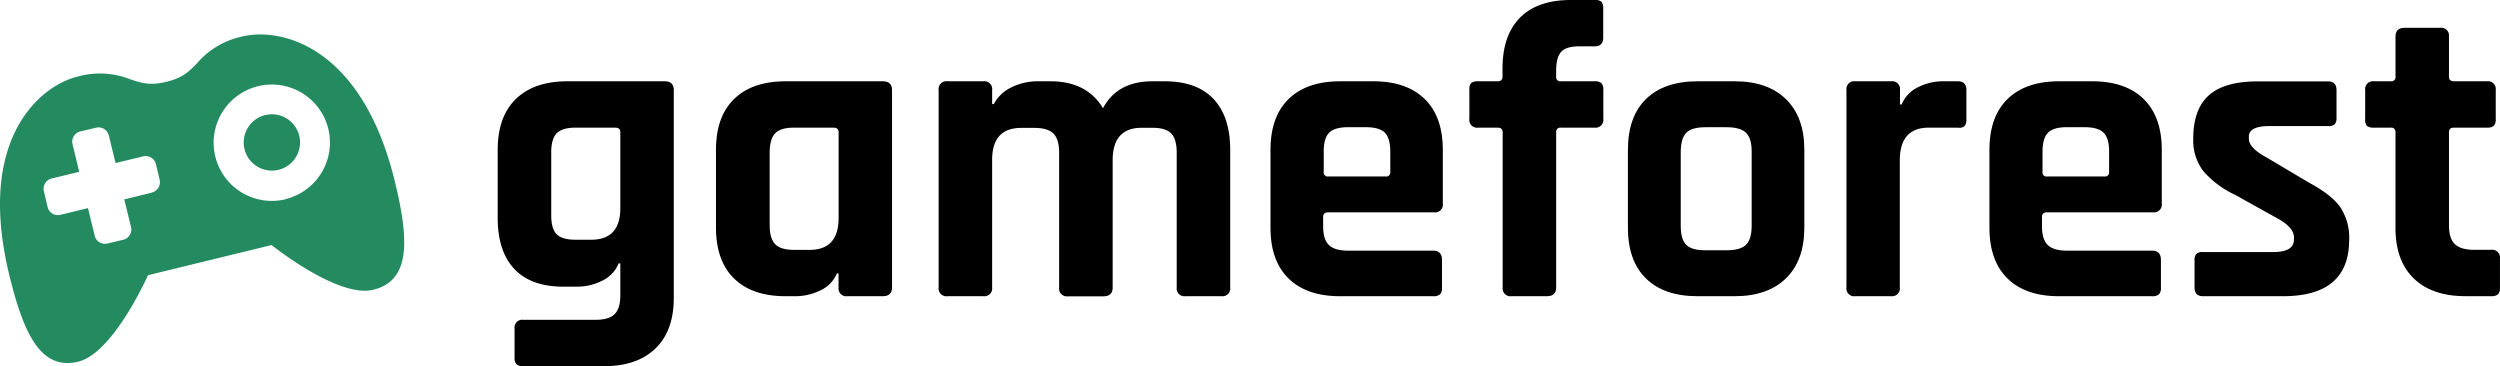 <?xml version="1.0" encoding="UTF-8"?> <svg xmlns="http://www.w3.org/2000/svg" viewBox="0 0 668.28 97.88"><g transform="translate(-326.72 -320.37)"><path d="m481.05 397h-3.71q-8.68 0-13.13-4.73t-4.45-13.63v-18.18q0-8.9 4.85-13.62t13.74-4.74h26c1.65 0 2.48.79 2.48 2.37v55.53q0 8.79-4.9 13.52t-13.69 4.73h-21.61a2.57 2.57 0 0 1 -1.85-.51 2.42 2.42 0 0 1 -.51-1.75v-7.77a2.08 2.08 0 0 1 2.36-2.36h19.27q3.6 0 5.12-1.52t1.52-5v-8.56h-.45a8.78 8.78 0 0 1 -4.39 4.62 14.72 14.72 0 0 1 -6.65 1.6zm11.49-21v-20.27c0-.82-.45-1.24-1.35-1.24h-10.59q-3.6 0-5.07 1.52t-1.46 5.13v16.78q0 3.61 1.46 5.07c1 1 2.67 1.46 5.07 1.46h4.17q7.77 0 7.77-8.45z"></path><path d="m539.4 399.55h-2.71q-8.9 0-13.74-4.73t-4.84-13.63v-20.73q0-8.9 4.84-13.62t13.74-4.74h26c1.65 0 2.48.79 2.48 2.37v52.71c0 1.58-.83 2.37-2.48 2.37h-9.46a2.09 2.09 0 0 1 -2.36-2.37v-3.71h-.45a8.62 8.62 0 0 1 -4.42 4.53 15.16 15.16 0 0 1 -6.6 1.55zm11.49-20.95v-22.87c0-.82-.45-1.24-1.36-1.24h-10.53q-3.62 0-5.07 1.52t-1.47 5.13v19.37c0 2.41.49 4.11 1.47 5.13s2.66 1.52 5.07 1.52h4.16q7.74 0 7.73-8.56z"></path><path d="m589.52 399.55h-9.52a2.09 2.09 0 0 1 -2.37-2.37v-52.71a2.09 2.09 0 0 1 2.37-2.37h9.57a2.09 2.09 0 0 1 2.36 2.37v3.72h.45a10.22 10.22 0 0 1 4.57-4.4 15.67 15.67 0 0 1 7.37-1.69h3.16q9.8 0 14.08 7.21 3.82-7.2 13.18-7.21h3.26q8.67 0 13.12 4.74t4.45 13.62v36.72a2.09 2.09 0 0 1 -2.36 2.37h-9.58a2.09 2.09 0 0 1 -2.36-2.37v-36q0-3.6-1.47-5.13t-5.06-1.52h-2.82q-7.77 0-7.77 8.68v34c0 1.58-.83 2.37-2.48 2.37h-9.46a2.09 2.09 0 0 1 -2.37-2.37v-36c0-2.4-.5-4.11-1.52-5.13s-2.72-1.52-5.12-1.52h-3.49q-7.78 0-7.78 8.56v34.13a2.09 2.09 0 0 1 -2.41 2.3z"></path><path d="m709.81 399.55h-24.89q-8.89 0-13.74-4.73t-4.84-13.63v-20.73q0-8.9 4.84-13.62t13.74-4.74h8.9q8.89 0 13.74 4.74t4.84 13.62v14.31a2.08 2.08 0 0 1 -2.36 2.36h-28.27c-.9 0-1.36.42-1.36 1.24v2.48q0 3.5 1.52 5c1 1 2.73 1.52 5.13 1.52h22.75c1.58 0 2.37.83 2.37 2.48v7.44a2.41 2.41 0 0 1 -.51 1.74 2.62 2.62 0 0 1 -1.86.52zm-28-32h15.31a1.09 1.09 0 0 0 1.24-1.24v-5.41q0-3.6-1.46-5.06t-5.07-1.47h-4.73q-3.6 0-5.07 1.47t-1.46 5.06v5.41a1.09 1.09 0 0 0 1.2 1.25z"></path><path d="m743.94 342.1h9a2.62 2.62 0 0 1 1.86.51 2.42 2.42 0 0 1 .51 1.75v7.77a2.09 2.09 0 0 1 -2.37 2.36h-9a1.1 1.1 0 0 0 -1.24 1.24v41.45c0 1.58-.83 2.37-2.48 2.37h-9.46a2.09 2.09 0 0 1 -2.36-2.37v-41.45c0-.82-.45-1.24-1.36-1.24h-5.18a2.08 2.08 0 0 1 -2.36-2.36v-7.77a2.43 2.43 0 0 1 .5-1.8 2.86 2.86 0 0 1 1.86-.46h5.14c.91 0 1.36-.41 1.36-1.23v-2.14q0-8.91 4.67-13.63t13.57-4.73h6.42a2.43 2.43 0 0 1 1.81.5 2.71 2.71 0 0 1 .45 1.75v7.77c0 1.58-.76 2.37-2.26 2.37h-4.12c-2.41 0-4 .5-4.9 1.52s-1.3 2.72-1.3 5.12v1.47a1.09 1.09 0 0 0 1.24 1.23z"></path><path d="m790.46 399.55h-10q-8.89 0-13.74-4.73t-4.84-13.63v-20.73q0-8.9 4.84-13.62t13.74-4.74h10q8.77 0 13.68 4.79t4.9 13.57v20.73q0 8.79-4.9 13.57t-13.68 4.79zm-7.89-12.28h5.75q3.6 0 5.12-1.46c1-1 1.52-2.67 1.52-5.07v-19.83c0-2.4-.5-4.09-1.52-5.06s-2.72-1.47-5.12-1.47h-5.75q-3.6 0-5.07 1.47t-1.5 5.06v19.83q0 3.6 1.46 5.07t5.11 1.46z"></path><path d="m832.24 399.55h-9.57a2.09 2.09 0 0 1 -2.37-2.37v-52.71a2.09 2.09 0 0 1 2.37-2.37h9.57a2.09 2.09 0 0 1 2.37 2.37v3.83h.45a8.78 8.78 0 0 1 4.39-4.62 14.69 14.69 0 0 1 6.65-1.58h4c1.5 0 2.26.79 2.26 2.37v7.77a2.62 2.62 0 0 1 -.51 1.86 2.12 2.12 0 0 1 -1.75.39h-7.77q-7.77 0-7.77 8.79v33.9a2.09 2.09 0 0 1 -2.32 2.37z"></path><path d="m902 399.55h-24.9q-8.9 0-13.74-4.73t-4.84-13.63v-20.73q0-8.9 4.84-13.62t13.74-4.74h8.9q8.89 0 13.74 4.74t4.85 13.62v14.31a2.09 2.09 0 0 1 -2.37 2.36h-28.3c-.9 0-1.35.42-1.35 1.24v2.48c0 2.33.5 4 1.52 5s2.72 1.52 5.12 1.52h22.79c1.57 0 2.36.83 2.36 2.48v7.44a2.41 2.41 0 0 1 -.51 1.74 2.57 2.57 0 0 1 -1.85.52zm-28.05-32h15.32a1.1 1.1 0 0 0 1.24-1.24v-5.41q0-3.6-1.47-5.06t-5.07-1.47h-4.73q-3.6 0-5.06 1.47t-1.47 5.06v5.41a1.09 1.09 0 0 0 1.21 1.25z"></path><path d="m937 399.55h-21.4q-2.25 0-2.25-2.37v-7.18a2.63 2.63 0 0 1 .45-1.74 2.39 2.39 0 0 1 1.8-.51h18.8c3.68 0 5.52-1.12 5.52-3.38v-.56q0-2.7-4.62-5.18l-11.15-6.2a25.43 25.43 0 0 1 -8.44-6.3 13.44 13.44 0 0 1 -2.71-8.68q0-7.87 4.17-11.6t13.07-3.72h18.81q2.25 0 2.25 2.37v7.32a2.65 2.65 0 0 1 -.45 1.75 2.43 2.43 0 0 1 -1.8.5h-15.66q-5.52 0-5.52 2.82v.56c0 1.66 1.61 3.34 4.84 5.07l11.38 6.76c3.9 2.1 6.65 4.26 8.22 6.48a14.68 14.68 0 0 1 2.37 8.72q0 15.07-17.68 15.07z"></path><path d="m965.83 354.49h-4.51a2.87 2.87 0 0 1 -1.86-.45 2.43 2.43 0 0 1 -.5-1.8v-7.77a2.09 2.09 0 0 1 2.36-2.37h4.51a1.09 1.09 0 0 0 1.24-1.23v-10.7c0-1.58.82-2.37 2.47-2.37h9.46a2.09 2.09 0 0 1 2.36 2.37v10.7q0 1.23 1.35 1.23h8.79a2.09 2.09 0 0 1 2.36 2.37v7.77a2.47 2.47 0 0 1 -.5 1.75 2.67 2.67 0 0 1 -1.86.5h-8.79c-.9 0-1.35.42-1.35 1.24v24.9q0 3.48 1.58 5t5.18 1.52h4.51a2.09 2.09 0 0 1 2.36 2.36v7.78a2.41 2.41 0 0 1 -.51 1.74 2.57 2.57 0 0 1 -1.85.51h-6.88q-8.89 0-13.79-4.73t-4.9-13.52v-25.56a1.1 1.1 0 0 0 -1.23-1.24z"></path><g fill="#248b60"><path d="m399.38 350.92a7.37 7.37 0 0 0 -1.79.22 7.53 7.53 0 1 0 1.79-.22z"></path><path d="m432.27 368.87c-8.85-36.35-30.56-41.23-40.8-38.74a21.83 21.83 0 0 0 -12.05 7.11c-2.11 2.19-3.77 3.92-8.21 5s-6.74.31-9.66-.67a22 22 0 0 0 -13.91-.77c-6.81 1.66-13.08 7.09-16.76 14.52-4.92 9.95-5.48 22.94-1.66 38.64 3.42 14 7.47 23.45 15.52 23.45a12.14 12.14 0 0 0 2.9-.37c8.13-2 16.05-17.53 18.66-23.11l33-8.05c4.88 3.77 19.06 13.93 27.19 11.95 10.06-2.44 9.58-13.34 5.78-28.96zm-64.95 3-7.38 1.8 1.8 7.38a2.82 2.82 0 0 1 -2.07 3.41l-4.23 1a2.82 2.82 0 0 1 -3.41-2.08l-1.79-7.38-7.38 1.8a2.82 2.82 0 0 1 -3.41-2.07l-1-4.23a2.82 2.82 0 0 1 2.07-3.41l7.38-1.79-1.79-7.38a2.82 2.82 0 0 1 2.07-3.41l4.22-1a2.82 2.82 0 0 1 3.41 2.07l1.8 7.38 7.38-1.79a2.82 2.82 0 0 1 3.41 2.07l1 4.22a2.82 2.82 0 0 1 -2.08 3.37zm35.74 1.76a15.55 15.55 0 1 1 11.43-18.79 15.57 15.57 0 0 1 -11.43 18.75z"></path></g></g></svg> 